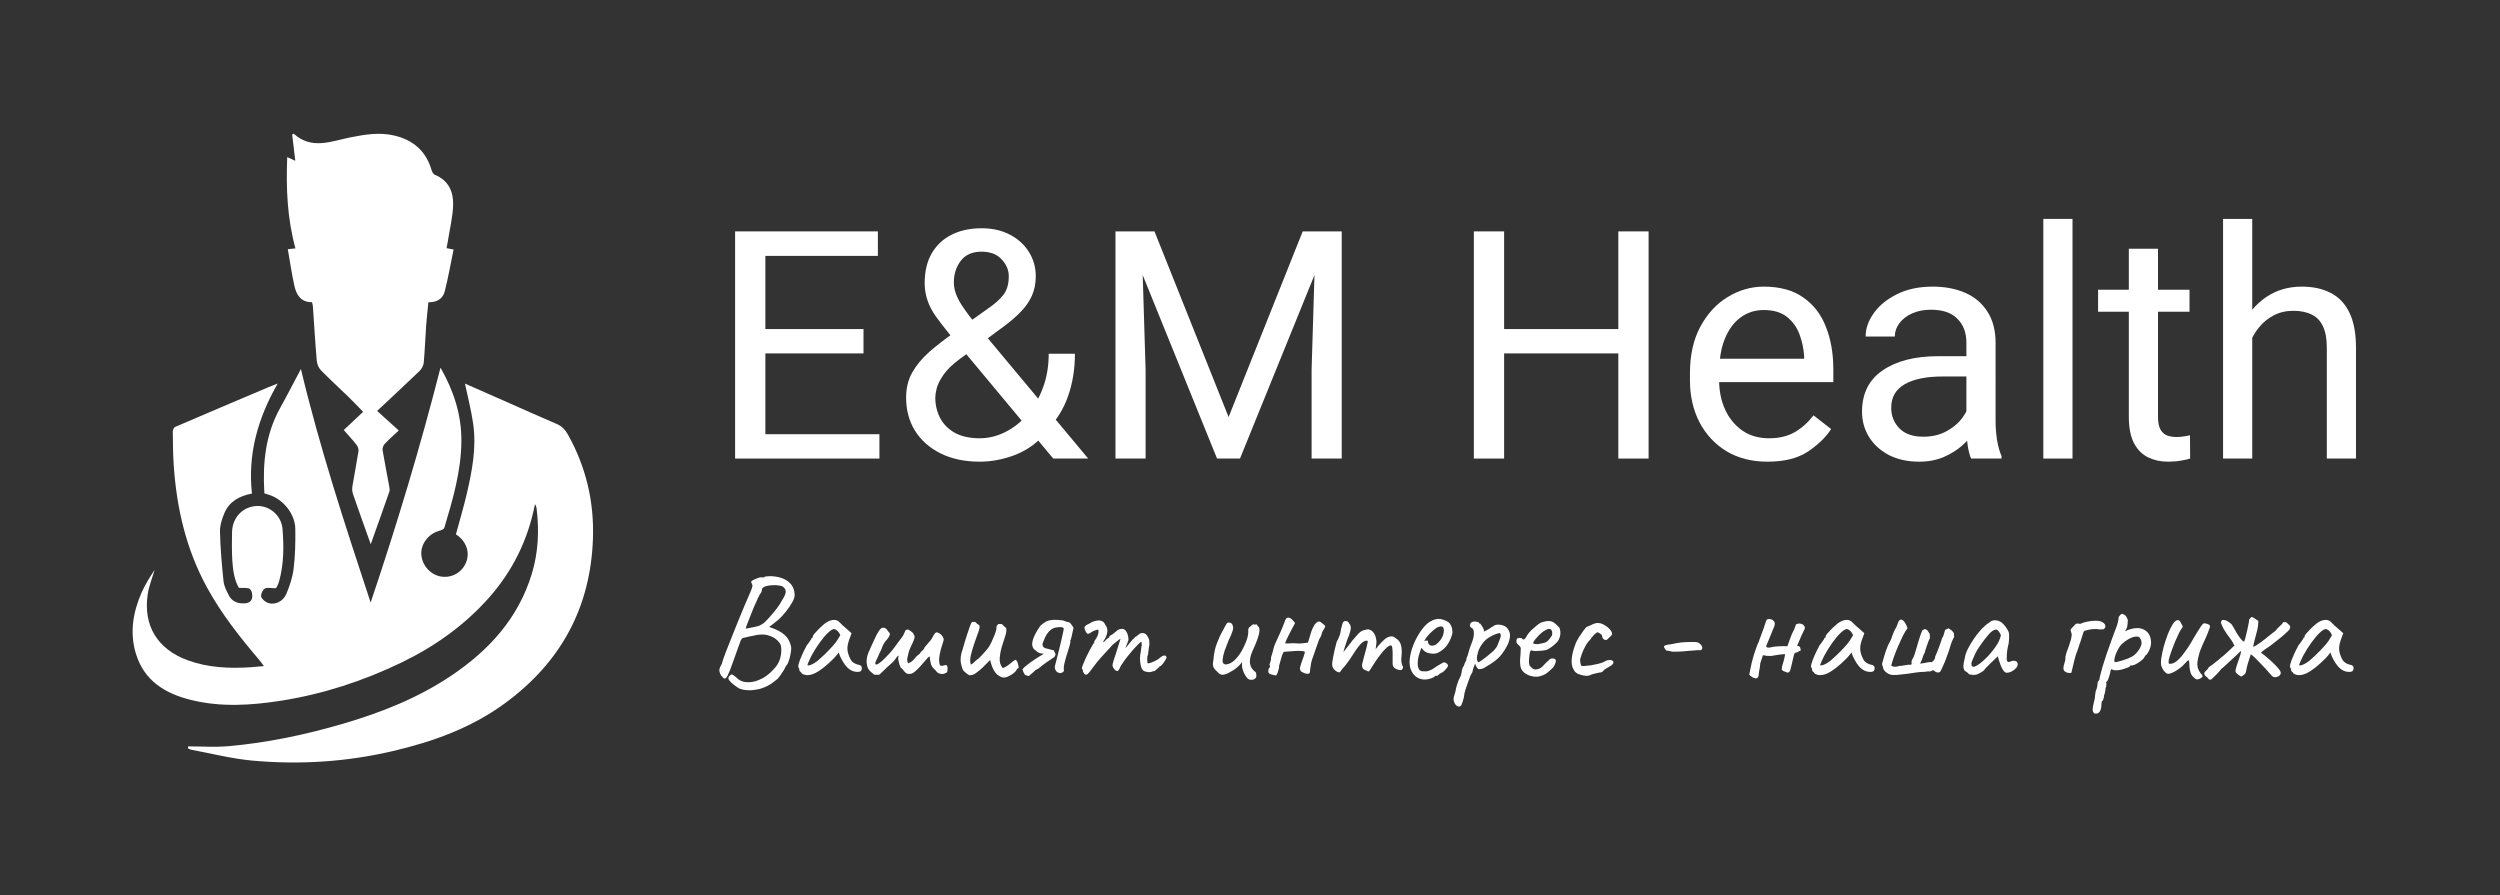 <?xml version="1.0" encoding="UTF-8" standalone="no"?>
<svg
   xmlns:dc="http://purl.org/dc/elements/1.1/"
   xmlns:cc="http://creativecommons.org/ns#"
   xmlns:rdf="http://www.w3.org/1999/02/22-rdf-syntax-ns#"
   xmlns:svg="http://www.w3.org/2000/svg"
   xmlns="http://www.w3.org/2000/svg"
   xmlns:sodipodi="http://sodipodi.sourceforge.net/DTD/sodipodi-0.dtd"
   xmlns:inkscape="http://www.inkscape.org/namespaces/inkscape"
   version="1.1"
   width="676"
   height="242"
   viewBox="181.96 150.47 676 242"
   xml:space="preserve"
   id="svg27"
   sodipodi:docname="built.svg"><rect x="181.96" y="150.47" width="676" height="242" fill="#333333" stroke="none"/><sodipodi:namedview
   pagecolor="#ffffff"
   bordercolor="#666666"
   borderopacity="1"
   objecttolerance="10"
   gridtolerance="10"
   guidetolerance="10"
   inkscape:pageopacity="0"
   inkscape:pageshadow="2"
   inkscape:window-width="640"
   inkscape:window-height="480"
   id="namedview29"
   fit-margin-top="36"
   fit-margin-left="36"
   fit-margin-right="36"
   fit-margin-bottom="36" />
<desc
   id="desc2">Created with Fabric.js 5.3.0</desc>
<defs
   id="defs4">
</defs>
<g
   transform="matrix(0.72,0,0,0.72,599.18,247.32)"
   id="base_text">
		<g
   aria-label="E&amp;M Health"
   id="text8"
   style="font-style:normal;font-weight:normal;font-size:120px;font-family:f16237;white-space:pre;opacity:1;fill:#FFF;fill-rule:nonzero;stroke:none;stroke-width:1;stroke-linecap:butt;stroke-linejoin:miter;stroke-miterlimit:4;stroke-dasharray:none;stroke-dashoffset:0"><path
     d="m -249.198,37.7 h -45.059 v -9.141 h 45.059 z m -42.832,0 h -11.367 v -85.312 h 11.367 z m 36.855,-39.492 h -39.082 v -9.141 h 39.082 z m 5.391,-36.621 h -44.473 v -9.199 h 44.473 z"
     id="path33" /><path
     d="m -208.3,-18.726 q 3.691,-2.52 5.684,-5.098 1.992,-2.578 1.992,-6.973 0,-3.457 -2.695,-6.328 -2.637,-2.871 -7.559,-2.871 -5.156,0 -7.793,3.457 -2.578,3.398 -2.578,8.086 0,3.926 2.812,8.32 2.812,4.395 7.266,9.434 l 40.371,48.398 h -13.125 l -33.047,-39.668 q -6.621,-7.676 -10.957,-13.594 -4.277,-5.977 -4.277,-12.539 0,-6.68 2.637,-11.25 2.695,-4.629 7.5,-7.031 4.805,-2.402 11.25,-2.402 6.27,0 10.84,2.52 4.57,2.461 7.031,6.562 2.461,4.043 2.461,8.906 0,4.102 -1.465,7.383 -1.465,3.223 -4.102,5.918 -2.578,2.695 -6.035,5.273 l -16.934,12.539 q -4.219,3.105 -6.152,5.977 -1.934,2.812 -2.52,5.039 -0.527,2.168 -0.527,3.457 0,4.16 1.816,7.676 1.816,3.457 5.508,5.566 3.75,2.051 9.375,2.051 4.863,0 9.492,-2.285 4.629,-2.285 8.32,-6.504 3.691,-4.219 5.859,-10.02 2.227,-5.859 2.227,-12.949 h 9.844 q 0,8.672 -2.578,15.938 -2.52,7.266 -7.91,12.656 -0.527,0.527 -0.82,1.23 -0.293,0.645 -0.82,1.172 -4.395,4.805 -10.84,7.207 -6.387,2.344 -12.773,2.344 -8.496,0 -14.707,-3.105 -6.211,-3.105 -9.609,-8.496 -3.34,-5.449 -3.34,-12.48 0,-5.391 2.344,-9.492 2.344,-4.102 6.387,-7.676 4.102,-3.574 9.375,-7.266 z"
     id="path35" /><path
     d="m -145.898,-47.612 27.832,69.727 27.832,-69.727 h 11.074 l -34.629,85.312 h -8.613 l -34.57,-85.312 z m -4.922,0 1.582,51.973 v 33.34 h -11.309 v -85.312 z m 75.234,0 v 85.312 H -86.894 V 4.36 l 1.582,-51.973 z"
     id="path37" /><path
     d="M 29.708,-1.792 H -16.347 V -10.933 H 29.708 Z M -14.589,37.7 h -11.367 v -85.312 h 11.367 z m 54.258,0 H 28.302 v -85.312 h 11.367 z"
     id="path39" /><path
     d="m 84.317,38.872 q -8.848,0 -15.41,-3.926 Q 62.403,30.962 58.77,24.048 55.196,17.134 55.196,8.227 V 5.708 q 0,-10.312 3.926,-17.578 3.984,-7.324 10.312,-11.133 6.387,-3.867 13.477,-3.867 9.141,0 14.883,4.102 5.801,4.043 8.496,11.074 2.754,6.973 2.754,15.82 V 8.989 H 61.7 V 0.2 h 36.387 v -0.82 q -0.234,-4.219 -1.699,-8.203 -1.465,-4.043 -4.688,-6.621 -3.223,-2.637 -8.789,-2.637 -4.922,0 -8.73,2.812 -3.75,2.754 -5.918,8.086 -2.109,5.273 -2.109,12.891 v 2.52 q 0,6.035 2.227,11.016 2.227,4.922 6.445,7.91 4.219,2.93 10.078,2.93 5.742,0 9.727,-2.344 3.984,-2.344 6.973,-6.27 l 6.621,5.156 q -3.047,4.688 -8.789,8.496 -5.684,3.75 -15.117,3.75 z"
     id="path41" /><path
     d="m 159.024,-5.777 q 0,-5.684 -3.398,-9.023 -3.34,-3.398 -9.902,-3.398 -4.043,0 -7.148,1.406 -3.047,1.406 -4.746,3.691 -1.699,2.285 -1.699,4.98 h -10.957 q 0,-4.57 3.105,-8.848 3.105,-4.336 8.73,-7.09 5.684,-2.812 13.359,-2.812 6.914,0 12.246,2.344 5.332,2.344 8.32,7.09 3.047,4.688 3.047,11.777 V 23.872 q 0,3.164 0.527,6.738 0.586,3.574 1.699,6.152 v 0.938 h -11.426 q -0.82,-1.875 -1.289,-4.98 -0.469,-3.164 -0.469,-5.859 z m 1.992,12.656 h -10.898 q -9.258,0 -14.297,2.93 -5.039,2.93 -5.039,8.789 0,4.57 3.047,7.734 3.105,3.164 9.023,3.164 4.98,0 8.789,-2.109 3.809,-2.109 6.035,-5.215 2.227,-3.105 2.402,-5.977 l 4.688,5.215 q -0.41,2.461 -2.227,5.449 -1.816,2.988 -4.863,5.742 -2.988,2.695 -7.148,4.512 -4.102,1.758 -9.258,1.758 -6.445,0 -11.309,-2.461 -4.805,-2.52 -7.5,-6.797 -2.637,-4.277 -2.637,-9.492 0,-10.254 7.734,-15.527 7.734,-5.332 20.801,-5.332 h 12.539 z"
     id="path43" /><path
     d="m 198.868,37.7 h -10.957 v -90 h 10.957 z"
     id="path45" /><path
     d="m 242.813,-17.437 h -34.336 v -8.262 h 34.336 z m -11.836,-23.672 v 63.105 q 0,3.281 0.996,4.922 0.996,1.641 2.578,2.168 1.582,0.527 3.398,0.527 1.348,0 2.812,-0.234 1.523,-0.234 2.227,-0.41 l 0.059,8.73 q -1.289,0.41 -3.398,0.762 -2.051,0.41 -4.98,0.41 -3.984,0 -7.324,-1.582 -3.34,-1.582 -5.332,-5.273 -1.992,-3.75 -1.992,-10.078 v -63.047 z"
     id="path47" /><path
     d="m 266.368,37.7 h -10.957 v -90 h 10.957 z M 259.22,3.364 q 0.117,-8.672 3.34,-15.469 3.223,-6.855 8.965,-10.781 5.801,-3.984 13.477,-3.984 6.27,0 10.781,2.344 4.57,2.285 7.031,7.324 2.52,5.039 2.52,13.359 V 37.7 H 294.376 V -3.96 q 0,-4.98 -1.465,-8.027 -1.406,-3.047 -4.219,-4.395 -2.812,-1.406 -6.914,-1.406 -4.043,0 -7.324,1.699 -3.281,1.699 -5.684,4.688 -2.402,2.988 -3.691,6.855 -1.289,3.809 -1.289,8.086 z"
     id="path49" /></g>
</g><g
   transform="matrix(0.52,0,0,0.52,594.24,321.02)"
   id="sub_text">
		<g
   aria-label="Вашият интерес - наша грижа"
   id="text13"
   style="font-style:normal;font-weight:normal;font-size:80px;font-family:f4;white-space:pre;opacity:1;fill:#FFF;fill-rule:nonzero;stroke:none;stroke-width:1;stroke-linecap:butt;stroke-linejoin:miter;stroke-miterlimit:4;stroke-dasharray:none;stroke-dashoffset:0"><path
     d="m -409,29.69 q -3.44,-2.24 -4.64,-3.92 -1.2,-1.6 0.96,-2.96 0.48,-0.32 1.52,0.56 1.12,0.8 1.84,1.52 1.6,1.44 3.92,1.76 2.4,0.4 5.36,-0.4 3.36,-1.04 5.84,-2.88 2.56,-1.92 4.8,-4.64 1.68,-2.16 2.32,-4.64 0.64,-2.56 0.48,-4.72 -0.08,-2.16 -0.88,-3.04 -2,-2.8 -5.6,-3.84 -3.52,-1.12 -8.32,0.16 -0.56,0.08 -1.68,0.32 -1.12,0.24 -2,0.48 -0.88,0.16 -0.96,0.16 -0.56,0.16 -0.88,0.4 -0.32,0.16 -0.8,1.2 -0.4,0.96 -1.28,3.52 -0.88,2.48 -2.64,7.36 -1.68,4.88 -2.72,6.96 -0.96,2 -1.76,1.84 -0.72,-0.24 -1.84,-1.76 -0.64,-1.12 -0.8,-2.16 -0.16,-1.12 0.64,-2.56 0.4,-0.72 0.64,-1.28 0.24,-0.64 0.64,-2.16 0.4,-1.2 1.52,-4.16 1.2,-3.04 2.8,-7.04 1.6,-4.08 3.36,-8.4 1.76,-4.32 3.36,-8.16 1.68,-3.84 2.8,-6.48 1.12,-2.48 1.36,-3.6 0.24,-1.12 -0.16,-1.2 0,-0.4 -0.24,-0.72 -0.24,-0.4 -0.16,-0.72 0,-0.32 1.04,-0.88 1.12,-0.56 2.4,-1.04 1.36,-0.48 2.08,-0.32 0.4,0 0.96,0 0.56,-0.08 0.56,-0.4 0.24,0 1.52,-0.16 1.28,-0.16 2.8,0 5.36,0.48 8.32,3.12 2.96,2.56 2.88,7.04 -0.08,1.36 -1.44,3.68 -1.28,2.32 -3.2,4.64 -1.84,2.32 -3.6,3.92 -1.04,0.88 -2.24,1.84 -1.12,0.88 -2,1.52 -0.8,0.56 -0.8,0.56 0,0 0.64,0.24 0.64,0.24 1.36,0.48 3.68,1.36 6.08,3.44 2.4,2.08 3.28,5.76 0.32,1.2 0,2.96 -0.24,1.76 -0.72,3.52 -0.48,1.68 -1.04,2.88 -0.56,0.56 -0.88,1.2 -0.32,0.56 -0.32,0.56 0,0.16 -0.64,1.28 -0.64,1.04 -1.52,2.32 -0.88,1.28 -1.68,2.24 -0.8,0.64 -1.92,1.52 -1.04,0.88 -2.4,1.68 -1.28,0.8 -2.8,1.36 -2.24,0.96 -4.88,1.28 -2.56,0.4 -4.88,0.08 -2.32,-0.24 -3.76,-1.12 z m 3.92,-30.8 q 0,0 1.44,-0.24 1.52,-0.32 3.28,-0.64 1.76,-0.4 2.56,-0.72 0.4,-0.24 1.12,-0.64 0.8,-0.4 1.6,-1.2 1.12,-1.04 2.8,-2.96 1.76,-2 3.44,-4.16 1.68,-2.24 2.56,-4 1.84,-2.88 2,-4.24 0.16,-1.44 -0.88,-2.48 -0.72,-0.88 -2.48,-1.12 -1.68,-0.32 -3.6,-0.16 -1.92,0.08 -3.28,0.48 -1.04,0.32 -1.6,0.8 -0.56,0.4 -0.56,1.28 0,0.72 -0.48,1.44 -0.4,0.64 -0.8,1.04 -0.08,0.56 -0.4,1.04 -0.32,0.4 -0.32,0.4 0,0.32 -1.12,2.64 -1.12,2.32 -2.24,5.36 -1.44,3.44 -2.24,5.6 -0.8,2.08 -0.8,2.48 z"
     id="path52" /><path
     d="m -375.88,22.25 q -0.32,-0.64 -0.8,-0.96 -0.48,-0.4 -0.48,-0.72 0,-0.32 -0.08,-0.64 0,-0.4 -0.32,-0.72 -0.4,-0.48 0.08,-2.16 0.48,-1.76 1.6,-4.24 1.12,-2.56 2.64,-5.36 0.64,-0.64 1.28,-1.68 0.64,-1.04 0.96,-1.36 0,-0.32 0.24,-0.56 0.24,-0.32 0.56,-0.32 v -0.48 q 0,-0.4 0.72,-1.36 0.8,-0.96 1.92,-2.08 1.12,-1.2 2.32,-2.24 1.2,-1.12 2,-1.6 1.68,-1.12 3.44,-1.36 1.84,-0.24 3.12,0.8 0.24,0.24 0.8,0.8 0.56,0.56 1.28,1.28 0.8,0.64 1.6,1.36 l 2.96,2.64 -1.44,4 q -1.04,3.2 -0.56,5.6 0.56,2.4 1.6,4.16 0.4,0.88 1.6,1.68 1.28,0.8 2.4,0.96 0.64,0.08 1.2,0.48 0.56,0.4 0.56,1.28 0,0.8 -0.32,1.28 -0.32,0.48 -1.12,0.64 -2.64,0.32 -4.96,-1.28 -2.24,-1.6 -4.16,-5.28 -0.32,-0.48 -0.88,-1.76 -0.48,-1.36 -0.56,-1.76 -0.32,0.4 -1.2,1.52 -0.88,1.04 -1.36,1.52 -5.68,5.76 -9.84,7.76 -4.08,1.92 -6.8,0.16 z m 2.88,-4.48 q 0,0.56 1.68,0 1.76,-0.64 3.76,-2.24 2.72,-2.32 5.44,-5.12 2.8,-2.8 4.48,-5.2 l 1.76,-2.88 q -0.8,-1.84 -1.76,-2.48 -0.88,-0.72 -1.52,-0.72 -1.04,0 -3.12,1.92 -2,1.92 -4.32,5.12 -2.32,3.2 -4.4,7.04 -0.8,1.6 -1.44,3.12 -0.56,1.44 -0.56,1.44 z"
     id="path54" /><path
     d="m -338.2,22.89 q -1.04,-0.96 -1.92,-1.6 -0.8,-0.72 -1.36,-1.68 -0.48,-1.04 -0.72,-2.88 -0.08,-1.44 0.16,-2.72 0.24,-1.28 0.72,-2.48 0.72,-1.76 1.52,-3.44 0.8,-1.68 1.6,-3.44 1.04,-2.48 2.24,-4.32 1.2,-1.92 2.32,-1.92 1.36,0.08 1.92,0.96 0.64,0.8 1.68,2.16 -0.16,0.8 -0.56,1.6 -0.4,0.72 -0.96,1.36 -1.04,1.04 -1.76,2.32 -0.72,1.28 -1.12,2.64 -0.56,1.2 -1.12,2.4 -0.56,1.12 -1.04,2.32 -1.44,2.64 -1.04,3.2 0.4,0.56 1.84,-0.4 1.52,-0.96 3.2,-2.8 1.44,-1.52 2.24,-2.32 0.8,-0.8 1.52,-1.76 0.24,-0.24 1.12,-1.44 0.96,-1.28 1.92,-2.64 1.04,-1.44 1.52,-2 0.64,-0.8 1.12,-1.6 0.48,-0.88 0.8,-1.76 0.16,-0.8 0.64,-1.04 0.56,-0.32 1.36,-0.16 0.8,0.48 1.6,1.12 0.8,0.56 1.36,1.92 0.4,0.8 -0.32,2.48 -0.64,1.68 -1.52,3.36 -0.72,1.44 -1.12,2.96 -0.32,1.52 -0.72,3.12 -0.24,1.12 0.48,2.56 1.6,-0.64 2.4,-1.44 0.88,-0.88 1.6,-1.84 0.8,-0.96 2.08,-1.76 0.4,-0.96 1.2,-1.52 0.88,-0.64 1.2,-1.68 l 3.12,-3.68 q 0.64,-0.72 1.12,-1.76 0.56,-1.12 1.12,-1.84 0.64,-0.8 1.36,-0.56 2.48,0.88 3.28,3.36 0,1.04 -0.88,3.44 -0.8,2.32 -1.2,4.64 -0.24,1.36 -0.32,2.8 0,1.36 0.4,2.8 0.64,0.48 1.6,0.24 1.04,-0.32 1.84,-0.32 0.64,0.8 0.56,2 -0.08,1.2 -0.24,1.76 -0.72,0.4 -1.44,0.72 -0.72,0.24 -1.6,0.16 -1.2,-0.24 -1.68,-0.56 -0.48,-0.32 -0.88,-0.8 -0.32,-0.56 -1.12,-1.2 -1.28,-1.12 -1.76,-2.88 -0.4,-1.76 -0.56,-3.6 -0.32,-0.08 -1.04,0.64 -0.72,0.72 -1.68,1.92 -0.96,1.12 -2.16,2.48 -1.12,1.28 -2.48,2.48 -0.88,0.8 -1.92,1.28 -1.04,0.4 -2.56,0.08 -0.96,-0.56 -1.68,-1.52 -0.64,-1.04 -1.6,-1.68 -0.32,-0.88 -0.64,-1.6 -0.24,-0.8 -0.4,-1.6 -0.16,-0.72 -0.24,-1.44 -0.08,-0.8 0.32,-1.44 -0.48,-0.16 -1.04,0.64 -0.56,0.72 -1.28,1.76 -0.72,0.96 -1.76,1.76 -1.28,1.04 -2.16,1.92 -0.88,0.88 -1.76,1.76 -0.88,0.88 -2.16,2 z"
     id="path56" /><path
     d="m -271.96,24.17 q -2.64,-0.96 -4.08,-3.6 -1.44,-2.72 -1.84,-5.28 -0.08,0 -0.48,0.32 -0.32,0.24 -0.8,0.8 -1.12,1.12 -2.8,2.8 -1.68,1.6 -3.52,2.88 -1.76,1.2 -3.36,1.04 -0.64,-0.4 -1.36,-0.88 -0.64,-0.56 -1.28,-1.12 -0.32,-0.32 -0.56,-0.64 -0.16,-0.32 -0.32,-0.72 -0.88,-2.4 -0.96,-4.24 -0.08,-1.92 0.4,-3.76 0.56,-1.92 1.28,-4.24 0.08,-0.24 0.56,-2 0.56,-1.76 1.28,-4 0.72,-2.24 1.36,-4 0.72,-1.76 1.04,-2.08 0.24,0 0.48,0 0.32,-0.08 0.56,-0.08 0.8,0 1.2,0.56 0.32,0.48 0.8,0.72 0.56,0.24 0.8,0.64 0.4,0.8 -0.56,3.44 -0.96,2.56 -2.08,5.84 -1.04,2.96 -1.76,6 -0.72,2.96 -0.08,4.96 0.56,0 1.52,-0.96 1.04,-1.04 1.6,-1.44 0.8,-0.48 2.08,-1.84 1.36,-1.44 2.64,-2.88 1.28,-1.52 1.76,-2.32 0.32,-0.48 0.96,-1.76 0.64,-1.36 1.28,-2.88 0.72,-1.6 1.12,-2.96 0.48,-1.36 0.4,-1.92 -0.08,-0.8 0.16,-1.2 0.32,-0.48 0.96,-0.88 0.4,0 0.88,0 0.48,0 0.88,0.08 0.48,0.56 1.04,1.04 0.56,0.48 1.12,1.04 0.4,1.52 -0.48,4.08 -0.88,2.56 -1.76,5.52 -0.88,2.96 -1.12,6 -0.24,2.96 1.6,5.2 1.68,-0.72 2.56,-1.36 0.96,-0.72 1.84,-1.44 0.88,-0.8 2.24,-1.6 0.8,0.48 1.2,1.92 0.4,1.44 0.4,2.32 -0.32,0.24 -0.64,0.48 -0.24,0.16 -0.4,0.48 -0.48,1.04 -1.92,2.08 -1.44,1.04 -3.04,1.68 -1.6,0.56 -2.8,0.16 z"
     id="path58" /><path
     d="m -237.24,-4.55 q 1.04,0.56 1.36,1.12 0.32,0.48 1.28,1.84 -0.16,0.72 -0.48,2.16 -0.24,1.36 -0.56,2.64 -0.32,1.28 -0.64,1.92 0.16,1.12 -0.56,3.28 -0.64,2.08 -1.36,4.4 -0.72,2.24 -1.2,4.4 -0.48,2.16 -0.16,3.76 -0.24,0.16 -0.48,0.4 -0.16,0.24 -0.48,0.4 -0.96,0.48 -1.92,0.08 -0.96,-0.4 -1.52,-1.36 -0.56,-1.04 -0.32,-2.16 0.24,-1.04 0.8,-3.12 0.56,-2.16 1.2,-4.72 0.64,-2.56 1.2,-4.96 0.56,-2.48 0.96,-4.24 0.4,-1.76 0.4,-2.32 0,-0.72 -1.12,-0.8 -1.04,-0.16 -2.32,0.08 -1.2,0.16 -1.6,0.32 -1.68,0.72 -2.8,2 -1.12,1.28 -1.84,2.88 -0.72,1.6 -1.36,3.28 0.08,0.48 0.08,0.88 0,0.32 0.32,0.72 0.4,0.56 1.2,0.8 0.8,0.24 1.68,0.4 0.88,0.16 1.52,0.48 0.24,0.08 0.4,0.08 0.16,-0.08 0.32,-0.08 0.24,0 0.4,0.32 0.56,0.96 0.8,1.6 0.24,0.64 -0.56,1.76 -2,1.36 -3.92,2.64 -1.92,1.28 -3.76,2.88 -0.56,0.56 -1.36,0.88 -0.72,0.24 -1.28,0.88 -0.48,0.56 -1.12,1.04 -0.56,0.4 -1.12,0.96 -0.32,0.32 -0.64,0.56 -0.32,0.16 -0.72,-0.16 -1.2,-0.08 -1.76,-1.04 -0.56,-0.96 -0.88,-2.32 0.88,-1.12 2.72,-2.48 1.84,-1.44 4.08,-2.88 2.32,-1.52 4.32,-2.64 -2.08,-0.16 -3.2,-0.88 -1.12,-0.8 -2,-1.6 -0.96,-1.28 -0.88,-2.96 0.16,-1.68 0.88,-3.28 0.72,-1.68 1.44,-2.8 0.16,-0.16 0.16,-0.32 0.08,-0.16 0.16,-0.24 1.04,-1.84 1.76,-2.64 0.8,-0.8 2.56,-1.92 0.64,-0.4 1.36,-0.56 0.72,-0.24 1.44,-0.32 0.8,-0.16 2.16,-0.16 1.36,0 2.72,0.16 1.36,0.08 2.08,0.4 0.56,0.16 1.04,0.4 0.56,0.24 1.12,0.16 z"
     id="path60" /><path
     d="m -229.161,22.17 q -0.24,-0.32 -0.48,-0.8 -0.16,-0.48 -0.16,-0.8 0,-0.16 -0.08,-0.4 0,-0.24 -0.32,-0.24 -0.24,-0.24 0.32,-1.84 0.64,-1.68 1.6,-3.84 1.04,-2.16 2.08,-4.16 1.12,-2.08 1.84,-3.28 0.4,-0.24 0.48,-0.64 0.16,-0.48 0,-0.48 0,0 0.4,-0.72 0.48,-0.8 0.72,-1.04 0.64,-1.12 0.96,-2.24 0.32,-1.2 0.16,-2 -0.32,-0.4 -0.72,-0.24 -0.4,0.16 -0.4,0.16 -0.32,0.08 -0.96,0.32 -0.56,0.16 -1.04,0.48 -1.84,1.28 -2.48,1.2 -0.64,-0.16 -1.44,-2.08 -0.32,-0.88 -0.24,-1.28 0.08,-0.4 0.64,-0.88 0.64,-0.56 1.2,-0.72 0.56,-0.24 0.88,-0.48 0.88,-0.56 1.44,-0.8 0.64,-0.24 0.96,-0.32 2.08,-0.64 3.52,-0.24 1.44,0.4 2.16,2.08 1.12,1.36 1.12,3.12 0,1.68 -1.12,3.92 l -0.8,1.2 q -0.4,0.8 -0.16,0.8 0.32,0 0.72,-0.56 0.24,-0.32 0.96,-0.96 0.72,-0.64 0.96,-0.64 0,0 0.16,-0.08 0.24,-0.08 0.24,-0.64 0.24,-0.24 0.48,-0.48 0.32,-0.24 0.32,-0.24 0.32,0 1.2,-0.72 0.96,-0.8 2.24,-1.84 0.88,-0.64 1.6,-0.64 1.84,-0.56 2.96,1.2 1.2,1.76 1.2,4.56 l -1.68,4.32 2.88,-3.52 q 0.48,-0.64 0.96,-1.12 0.56,-0.48 0.96,-0.8 0.16,-0.56 0.48,-0.64 0.32,-0.08 0.32,-0.08 0,0 0.16,0 0.16,-0.08 0.16,-0.32 0.4,-0.32 0.88,-0.56 0.48,-0.32 0.64,-0.64 1.36,-0.56 2.48,-0.16 1.12,0.32 1.92,2 0.56,0.96 0.64,1.68 0.08,0.72 0.08,2.16 -0.16,1.2 -0.32,1.92 -0.08,0.64 -0.16,1.36 -0.08,0.72 -0.24,2 -0.32,0.64 -0.4,1.36 0,0.72 0,1.36 0,1.04 0.08,1.44 0.08,0.32 0.64,0.32 1.12,-0.24 3.04,-1.12 2,-0.96 2.96,-1.84 1.2,-1.12 2.08,-1.12 0.96,-0.08 1.2,0.88 0.16,0.32 -0.56,1.44 -0.64,1.12 -1.52,2.16 -0.8,1.04 -1.2,1.04 -0.24,0 -0.56,0.48 -0.32,0.4 -0.72,0.64 -0.56,0.56 -1.12,1.04 -0.48,0.48 -1.12,0.48 -0.32,0 -0.8,0.24 -0.4,0.16 -0.96,0.16 -0.8,0.24 -2.48,-0.24 -1.6,-0.48 -2.08,-2.24 -0.32,-0.88 -0.56,-2.8 -0.24,-2 0.08,-4 0.32,-1.44 0.4,-2.64 0.08,-1.2 0.32,-1.68 0,-0.24 0,-1.12 0,-0.96 -0.24,-0.96 -0.32,0 -1.52,1.2 -1.12,1.12 -2.72,2.88 -1.52,1.76 -3.04,3.68 -1.52,1.92 -2.48,3.44 -0.72,0.88 -1.28,2.16 -0.56,1.28 -0.8,1.44 -0.56,0.64 -1.36,0.16 -0.72,-0.48 -1.36,-1.52 -0.24,-0.48 -0.32,-0.8 -0.08,-0.4 0,-1.04 0.16,-0.72 0.56,-2.08 0.48,-1.36 1.28,-3.84 0.88,-2.72 1.52,-4.88 0.72,-2.24 0.72,-2.24 0,-0.32 -1.2,0.64 -1.2,0.88 -2.8,2.24 -0.72,0.88 -2.4,2.64 -1.68,1.76 -3.68,4 -2,2.24 -3.84,4.72 -2.32,3.28 -3.28,4 -0.88,0.72 -1.76,-0.4 z"
     id="path62" /><path
     d="m -143.961,24.97 q -0.8,-0.8 -1.6,-2.16 -0.8,-1.44 -1.28,-3.28 -0.16,-0.64 -0.16,-1.76 0.08,-1.12 0,-1.6 -0.24,0.56 -0.8,1.2 -0.48,0.56 -0.96,0.96 -0.32,0.32 -1.44,1.28 -1.12,0.88 -2.24,1.44 -2.64,1.68 -4.4,1.84 -1.68,0.16 -3.2,-1.76 -1.28,-1.04 -1.84,-2.32 -0.48,-1.28 0,-3.52 0.16,-2.8 0.8,-5.44 0.64,-2.72 2.64,-7.2 1.68,-3.28 2.56,-4.8 0.88,-1.6 1.12,-1.92 1.2,-0.4 2,0.08 0.8,0.4 0.96,1.52 0.48,0.8 -0.16,2.72 -0.56,1.92 -2,4.72 -1.12,2.72 -2.08,5.44 -0.88,2.72 -1.04,4.64 -0.16,1.92 0.96,2.32 0.72,0.4 2.48,-0.24 1.84,-0.64 4.08,-3.2 2.32,-2.56 4.48,-7.76 0.64,-1.6 0.96,-2.8 0.32,-1.28 0.4,-2.8 -0.16,-0.96 0.08,-1.68 0.32,-0.8 1.28,-1.36 0.32,-0.4 0.88,-0.72 0.56,-0.4 0.72,0 l 1.28,-0.08 q 0.32,-0.08 0.4,0.4 0.16,0.4 0.56,0.72 0.88,0.72 0.48,3.12 -0.4,2.4 -2.24,6.72 -1.52,3.28 -2.08,4.96 -0.48,1.68 -0.56,3.28 0,1.44 0.56,2.72 0.56,1.28 1.76,2.32 0.88,0.56 0.96,1.28 0.16,0.72 0.08,1.68 -0.16,0.72 -0.96,1.2 -0.72,0.4 -1.68,0.4 -0.96,0 -1.76,-0.56 z"
     id="path64" /><path
     d="m -129.321,23.29 q -0.56,-0.16 -1.52,-0.32 -0.96,-0.16 -1.76,-0.56 -0.72,-0.48 -0.72,-1.2 0,-0.64 0.08,-1.12 0.16,-0.56 0.64,-0.96 0.08,-0.16 0.08,-0.24 0,-0.08 0.08,-0.16 0,-0.4 -0.16,-0.72 -0.16,-0.32 0,-0.8 0.32,-0.88 0.48,-1.44 0.24,-0.64 0.24,-1.6 0,-0.16 0,-0.32 0,-0.24 0.08,-0.4 0.64,-1.76 1.04,-3.6 0.4,-1.84 1.2,-3.52 0.96,-2.08 2.48,-5.44 1.52,-3.44 2.56,-6.32 0.32,-0.88 0.72,-1.12 0.48,-0.32 1.04,-0.24 0.96,0.08 1.92,1.12 0.96,0.96 1.44,1.68 -0.8,1.52 -1.92,3.6 -1.04,2 -2,3.92 -0.88,1.84 -1.28,3.04 1.12,0.08 2.64,0 1.6,-0.16 3.12,0 1.76,0.16 3.12,0 1.36,-0.16 3.04,-0.4 0.4,-1.2 0.8,-2.72 0.48,-1.52 0.96,-3.12 0.56,-1.6 1.36,-2.96 0.8,-1.36 2,-2.08 0.64,-0.16 0.96,0 0.32,0.08 0.88,0.48 1.04,0.8 1.52,1.28 0.56,0.4 0.4,0.96 -0.16,0.56 -1.04,1.84 -0.56,0.88 -0.8,2.08 -0.24,1.12 -0.88,1.92 -0.16,0.16 -0.64,1.44 -0.48,1.28 -1.12,3.12 -0.64,1.84 -1.28,3.68 -0.64,1.84 -1.12,3.2 -0.4,1.36 -0.4,1.6 -0.08,1.04 -0.32,2.16 -0.24,1.04 -0.24,2.16 0,0.64 -0.4,0.96 -0.32,0.24 -0.88,0.24 -0.8,0 -1.76,-0.4 -0.96,-0.4 -1.44,-0.72 -0.32,-0.24 -0.56,-0.8 -0.16,-0.56 -0.24,-0.96 0.48,-2 1.12,-3.76 0.72,-1.84 1.28,-3.76 0.16,-0.32 0.16,-0.64 0,-0.32 -0.16,-0.64 -2.64,-0.4 -5.36,-0.16 -2.72,0.24 -5.36,0.4 -0.4,0.4 -0.96,1.92 -0.48,1.44 -0.88,3.04 -0.4,1.52 -0.64,2.32 0.08,0.56 -0.16,1.6 -0.24,1.04 -0.64,2.08 -0.4,0.96 -0.8,1.36 z"
     id="path66" /><path
     d="m -97.801,21.21 q -0.88,-0.56 -1.6,-1.44 -0.72,-0.96 -0.72,-2.4 0,-0.8 0.32,-2.72 0.32,-1.92 0.88,-4.32 0.56,-2.4 1.12,-4.48 0.8,-1.44 1.36,-2.88 0.56,-1.44 0.56,-1.76 0.16,-0.96 0.4,-2.24 0.32,-1.28 0.64,-2.32 0.32,-1.04 0.48,-1.2 0.4,-0.4 0.96,-0.48 0.56,-0.16 1.12,0.16 0.64,0.24 0.96,1.04 0.88,0.96 0.88,2.32 0,1.28 -0.88,3.84 -0.72,1.6 -1.44,3.76 -0.72,2.16 -1.28,4 -0.48,1.76 -0.56,2.4 l -1.6,0.48 q 1.36,-1.28 2.56,-2.64 1.2,-1.44 1.76,-2.24 1.36,-1.84 2.32,-3.04 1.04,-1.28 2.64,-3.04 1.6,-1.84 3.12,-2.24 1.6,-0.48 2.48,-0.48 1.76,0.32 2.8,1.84 1.12,1.44 1.44,4.32 0,1.12 -0.24,2.64 -0.16,1.52 -0.16,1.52 0,0 1.28,-1.68 1.36,-1.68 3.6,-3.68 1.52,-1.12 2.96,-1.28 1.44,-0.24 2.56,0.96 2.08,1.12 2.72,3.44 0.64,2.24 0.32,5.76 -0.24,2.08 -0.08,3.12 0.16,0.96 0.48,1.92 0.64,0.32 0.24,1.36 -0.4,0.96 -0.96,0.96 -0.8,0 -1.84,-0.32 -0.96,-0.32 -1.76,-1.04 -0.72,-0.8 -0.72,-2.16 v -4.96 q 0,-1.76 -0.16,-2.88 -0.08,-1.12 -0.4,-1.36 -0.88,-0.48 -2.56,1.04 -1.68,1.52 -3.6,4.08 -1.92,2.56 -3.6,5.28 -1.52,2.48 -1.92,2.88 -0.32,0.32 -1.2,-0.24 -1.76,-0.56 -2.24,-1.52 -0.4,-1.04 -0.08,-2.32 0.4,-1.36 0.96,-3.68 0.64,-2.32 1.2,-4.48 0.56,-2.24 0.72,-3.2 -0.32,-0.64 -1.12,-0.4 -0.72,0.16 -1.52,0.72 -0.96,0.64 -2.32,2.4 -1.36,1.76 -2.8,4.08 -0.96,1.52 -2,3.04 -1.04,1.44 -1.92,2.56 -0.88,1.12 -1.52,1.68 -1.12,1.76 -1.52,1.92 -0.4,0.16 -1.52,-0.4 z"
     id="path68" /><path
     d="m -51.961,25.37 q -3.52,0 -5.76,-2.64 -2.24,-2.72 -2.16,-6.72 0.16,-2.88 1.12,-6.16 1.04,-3.36 2.72,-6.4 1.68,-3.12 3.68,-5.44 2,-2.32 4.16,-3.28 0.8,-0.4 1.68,-0.64 0.96,-0.24 1.92,-0.24 0.88,0 1.84,0.32 0.96,0.24 1.6,0.56 1.36,0.56 2.08,1.36 0.72,0.8 1.28,2.48 0.24,1.52 0.24,2.16 0,0.64 -0.4,1.92 -0.96,2.88 -2.48,4.96 -1.52,2.08 -4.08,3.52 -0.64,0.4 -1.52,0.64 -0.8,0.16 -1.68,0.16 -1.6,0 -3.12,-0.56 -1.44,-0.64 -2.32,-1.84 l -0.56,-0.64 -0.24,0.64 q -0.8,2.16 -1.28,4 -0.4,1.84 -0.4,3.36 0,0.96 0.16,1.84 0.24,0.88 0.64,1.52 0.32,0.48 1.04,0.72 0.8,0.16 1.68,0.16 0.56,0 1.12,0 0.64,-0.08 1.2,-0.32 1.36,-0.48 2.16,-1.04 0.88,-0.56 1.76,-1.2 l 0.32,-0.16 h -0.08 q 0.96,-0.48 1.68,-0.96 0.8,-0.48 0.8,-0.48 0.32,0 0.64,-0.4 0.64,-0.32 1.6,0.24 1.04,0.56 1.04,1.44 -0.08,0.4 -0.72,1.28 -0.64,0.8 -1.44,1.52 -0.72,0.72 -1.2,0.8 -0.08,0.08 -0.56,0.32 -0.48,0.16 -0.64,0.32 h 0.08 q -0.72,0.96 -1.44,0.96 h -0.64 q -0.32,0.56 -2.08,1.28 -1.76,0.64 -3.44,0.64 z m 3.6,-17.6 q 1.44,0 2.48,-0.8 1.12,-0.88 1.92,-1.92 1.6,-2.16 1.84,-4.16 0.32,-2.08 -0.48,-2.88 -0.48,-0.24 -0.88,-0.24 -0.32,-0.08 -1.36,0.24 -0.72,0.16 -2,1.2 -1.28,1.04 -2.56,2.32 -1.2,1.28 -1.84,2.16 l -1.04,1.68 q 0.64,-0.24 1.2,-0.24 0.64,-0.08 0.72,0.08 0,0.72 0.24,1.36 0.32,0.56 0.72,0.88 0.48,0.32 1.04,0.32 z"
     id="path70" /><path
     d="m -33.321,39.13 q -0.96,0.64 -2,-0.08 -0.96,-0.72 -1.44,-2.16 -0.48,-1.44 0.08,-3.04 0.16,-0.48 0.48,-1.6 0.32,-1.04 0.4,-1.84 0.08,-0.56 0.48,-1.92 0.4,-1.28 0.88,-2.56 0.56,-1.28 0.88,-1.84 0.48,-0.8 0.64,-1.84 0.24,-1.04 0.24,-1.6 0.16,-0.56 0.4,-1.28 0.32,-0.72 0.64,-1.12 0.16,-0.64 0.48,-1.36 0.32,-0.8 0.72,-1.36 0.16,-0.56 0.24,-1.36 0.16,-0.8 0.48,-0.88 0.08,-0.32 0.08,-0.64 0.08,-0.32 0.32,-0.88 0.16,-0.88 0.72,-2.56 0.56,-1.68 1.36,-3.68 0.88,-2.32 0.8,-4.4 0,-2.16 -1.2,-2.64 -0.64,-0.32 -0.8,-0.88 -0.16,-0.64 0.16,-1.28 0.32,-0.64 0.96,-0.88 0.72,-0.32 1.52,-0.24 0.88,0.08 1.52,0.32 0.64,0.16 0.56,0.32 0,0.4 0.4,0.48 0.16,-0.24 0.64,0.56 0.56,0.72 1.04,1.68 0.48,0.96 0.48,1.36 -0.16,0.32 -0.16,0.4 0,0 0.32,0 0,0 0.88,-0.4 0.88,-0.48 1.84,-1.04 1.04,-0.64 1.36,-0.96 0,0 0.4,-0.16 0.48,-0.24 0.8,-0.56 1.6,-0.64 3.44,-0.24 1.92,0.4 3.04,1.44 1.6,2 1.6,3.84 0.08,1.84 -1.04,4.64 -0.16,0.4 -0.72,1.36 -0.48,0.88 -0.96,1.68 -0.48,0.72 -0.48,0.72 -1.84,2.88 -4.32,4.8 -2.48,1.92 -5.04,3.36 -0.8,0.56 -1.68,0.88 -0.8,0.24 -1.44,0.32 -0.64,0 -0.88,-0.16 -0.88,-0.64 -1.6,-2.72 -0.4,1.04 -0.8,2.08 -0.32,0.96 -0.4,1.28 -0.08,0.56 -0.16,0.96 -0.08,0.32 -0.4,0.56 0,0 -0.08,0.32 -0.08,0.32 -0.56,0.96 -0.8,2.32 -1.44,4 -0.64,1.76 -1.04,2.96 -0.4,1.28 -0.64,2.24 -0.16,2.16 -0.88,4.24 -0.72,2.16 -1.12,2.4 z m 9.52,-22.8 q 0.32,-0.16 1.36,-0.88 1.12,-0.8 2.48,-1.84 1.36,-1.12 2.48,-2.08 1.2,-0.96 1.6,-1.44 0.64,-0.72 1.2,-1.52 0.56,-0.88 0.88,-1.92 0.24,-0.64 0.56,-1.44 0.32,-0.8 0.56,-1.52 0.32,-0.64 0.24,-1.28 0,-0.72 -0.48,-1.2 -0.32,-0.08 -1.92,0.48 -1.6,0.48 -3.52,1.68 -1.92,1.12 -3.36,2.96 -1.68,2.16 -2.48,4.48 -0.72,2.32 -0.64,3.92 0.16,1.6 1.04,1.6 z"
     id="path72" /><path
     d="m 2.199,23.21 q -3.12,-1.28 -4.08,-3.52 -0.88,-2.32 -0.32,-7.12 0.16,-2.48 0.16,-3.28 0,-0.8 -0.88,-1.6 -0.24,-0.32 -0.88,-0.88 -0.56,-0.56 -0.48,-0.96 -0.08,-0.56 0.08,-1.2 0.16,-0.72 0.48,-0.72 0.32,0 0.64,-0.16 0.4,-0.16 0.72,0 0.32,0 0.72,0.08 0.4,0.08 0.4,0.4 0.32,0.56 1.04,0.16 0.72,-0.48 1.52,-2.08 0.8,-1.28 2.08,-2.56 1.36,-1.28 2.64,-2.32 1.36,-1.12 2.24,-1.6 0.4,-0.16 1.2,-0.4 0.8,-0.24 1.68,-0.4 0.96,-0.16 1.6,-0.08 1.44,0.08 2.4,0.8 1.04,0.72 1.92,1.68 1.04,0.72 1.28,1.92 0.32,1.2 0.16,2.56 -0.16,1.36 -0.72,2.48 -0.24,0.8 -1.36,1.92 -1.12,1.12 -2.56,2.16 -1.44,1.04 -2.64,1.52 -1.04,0.24 -2.72,0.4 -1.6,0.16 -3.04,0.16 -1.36,-0.08 -1.84,-0.32 -0.56,-0.32 -0.88,0.88 -0.32,1.2 -0.48,3.44 -0.16,1.76 0,2.56 0.16,0.8 0.32,1.12 0.56,0.56 1.52,1.44 1.04,0.8 2.88,0.24 1.52,-0.4 2.96,-2.08 1.52,-1.68 2.8,-2.72 0.32,-0.56 1.04,-0.64 0.8,-0.16 1.68,0.08 0.88,0.56 0.72,1.36 -0.08,0.72 -0.8,2.24 -0.24,0.56 -1.12,1.44 -0.8,0.8 -1.84,1.68 -0.96,0.8 -1.76,1.28 -2.4,1.28 -4.48,1.36 -2.08,0 -4,-0.72 z m 4.72,-16.24 q 1.76,-0.4 2.8,-0.56 1.04,-0.16 2,-0.88 0.96,-0.8 2.4,-2.96 0.32,-0.88 0.16,-1.76 -0.08,-0.88 -0.4,-1.2 -0.72,-0.8 -1.76,-0.48 -0.96,0.24 -1.84,0.88 -0.56,0.24 -1.68,1.2 -1.04,0.88 -2.08,2.08 -1.04,1.12 -1.68,2.08 -0.64,0.96 -0.32,1.12 -0.16,0.32 0.88,0.4 1.12,0.08 1.52,0.08 z"
     id="path74" /><path
     d="m 34.119,23.05 q -1.04,0.48 -2.4,0.4 -1.36,-0.08 -3.68,-0.88 -0.16,0 -0.72,-0.32 -0.48,-0.32 -1.04,-0.8 -0.48,-0.56 -0.8,-1.2 -1.28,-1.84 -1.04,-5.44 0.24,-3.6 2.24,-8.64 0.56,-1.2 1.68,-3.04 1.2,-1.84 2.32,-3.36 1.2,-1.6 1.68,-1.84 0,0 0.88,-0.32 0.88,-0.32 2.24,-1.04 0.4,-0.16 0.88,-0.32 0.56,-0.16 1.12,-0.24 0.56,-0.08 0.96,0 1.6,0.08 3.28,1.2 1.76,1.04 2.88,2.48 1.12,1.36 0.72,2.4 0,0.16 -0.48,0.64 -0.4,0.4 -0.96,0.88 -0.48,0.4 -0.8,0.8 -0.4,0.48 -1.12,0.4 -0.64,-0.08 -1.2,-0.64 -0.48,-0.64 -0.56,-1.6 -0.16,-0.64 -1.2,-1.2 -0.96,-0.56 -0.96,-0.56 -0.64,0 -1.84,1.2 -1.12,1.12 -2.24,2.72 -1.44,1.44 -2.48,3.44 -1.04,1.92 -1.68,3.68 -0.56,1.68 -0.8,2.4 -0.32,0.8 -0.08,2.24 0.24,1.44 0.56,1.76 0.32,0.16 1.6,0.08 1.36,-0.08 3.2,-0.32 1.84,-0.32 3.6,-0.72 1.76,-0.4 2.88,-0.88 1.52,-0.96 2.64,-1.12 1.12,-0.16 1.68,0 0.88,0.32 1.04,0.88 0.16,0.56 -0.4,1.28 -0.56,0.64 -1.92,1.36 -1.28,0.64 -2.32,1.44 -0.96,0.72 -0.96,1.12 -0.32,0 -0.72,0.24 -0.32,0.16 -0.56,0.08 -0.16,0 -1.28,0.24 -1.12,0.24 -2.32,0.56 -1.12,0.32 -1.52,0.56 z"
     id="path76" /><path
     d="m 78.039,10.89 q -0.48,0 -1.2,0 -0.72,-0.08 -1.6,-0.4 -1.2,0 -1.6,-0.24 -0.4,-0.32 -0.72,-0.88 -0.88,-1.2 -0.16,-1.6 0.72,-0.48 3.68,-0.8 2.72,-0.64 5.04,-0.88 2.32,-0.24 5.52,-0.24 2.08,0 2.8,0.16 0.72,0.16 1.6,1.04 1.2,1.2 0.88,2.32 -0.32,1.04 -2.16,0.72 -0.56,0.08 -2.08,0.16 -1.52,0.08 -2.96,0.24 -0.88,0.08 -2.8,0.24 -1.92,0.16 -4.24,0.16 z"
     id="path78" /><path
     d="m 141.078,-3.27 q 1.12,-0.64 2.32,-0.4 1.2,0.16 1.84,1.04 0.72,0.8 0.24,2.08 0.16,-0.48 -0.4,0.64 -0.48,1.04 -1.28,2.72 -0.72,1.68 -1.36,3.2 -0.56,1.44 -0.72,1.68 v 0.24 q 1.28,0 1.52,0.8 0.32,0.72 0.24,1.68 -0.96,0.16 -1.36,0.56 -0.4,0.32 -1.04,0.4 -0.24,0 -0.56,0.24 -0.32,0.24 -0.4,0.56 -0.08,0.24 -0.48,1.92 -0.32,1.6 -0.8,3.52 -0.4,1.84 -0.72,2.8 -0.16,0.64 -0.64,1.04 -0.48,0.32 -0.64,0.4 -1.6,-0.64 -2.16,-0.8 -0.48,-0.24 -0.96,-0.64 -0.08,-0.48 0,-1.12 0.08,-0.72 0.4,-1.68 0.4,-1.2 0.64,-2.24 0.32,-1.12 0.64,-3.12 -0.32,-0.16 -1.36,0 -0.96,0.08 -2.08,0.24 -1.12,0.16 -1.92,0.32 -0.72,0.16 -0.64,0.08 -0.4,0.16 -1.52,0.24 -1.04,0 -2.16,-0.08 -1.04,-0.16 -1.52,-0.32 l -0.48,0.24 q -0.08,0.8 -0.72,2.4 -0.64,1.52 -0.64,2.88 -0.08,1.04 -0.32,2.08 -0.24,1.04 -0.32,2.16 -0.08,1.76 -0.96,2.16 -0.8,0.4 -2.48,-0.56 -0.4,-0.24 -0.8,-0.56 -0.32,-0.32 -0.72,-0.72 l 1.28,-6.16 q 0.32,-1.12 0.56,-2.08 0.24,-1.04 0.56,-2 0.64,-1.76 1.2,-3.6 0.64,-1.84 1.44,-3.44 0,0 0.24,-0.8 0.32,-0.88 0.72,-1.92 0.4,-1.12 0.64,-1.76 0.24,-0.64 0.08,-0.24 0.24,-0.48 0.72,-1.84 0.48,-1.44 0.88,-2.72 0.48,-1.36 0.48,-1.44 0.16,-0.48 0.48,-0.64 0.32,-0.24 0.8,-0.24 1.36,-0.08 2.24,0.64 0.88,0.64 0.96,1.6 -0.08,0.48 -0.08,0.88 0,0.4 -0.16,0.64 l -4.16,10.16 v 0.64 q 0.8,0.48 2.32,0.16 1.6,-0.4 2.4,-0.4 0.4,-0.08 1.84,-0.16 1.52,-0.08 2.88,-0.08 1.44,0 1.52,0.08 0.88,-2.4 1.6,-4.48 0.72,-2.16 2,-4.4 0.08,-0.16 0.32,-1.04 0.32,-0.88 0.56,-1.44 z"
     id="path80" /><path
     d="m 150.758,22.25 q -0.32,-0.64 -0.8,-0.96 -0.48,-0.4 -0.48,-0.72 0,-0.32 -0.08,-0.64 0,-0.4 -0.32,-0.72 -0.4,-0.48 0.08,-2.16 0.48,-1.76 1.6,-4.24 1.12,-2.56 2.64,-5.36 0.64,-0.64 1.28,-1.68 0.64,-1.04 0.96,-1.36 0,-0.32 0.24,-0.56 0.24,-0.32 0.56,-0.32 v -0.48 q 0,-0.4 0.72,-1.36 0.8,-0.96 1.92,-2.08 1.12,-1.2 2.32,-2.24 1.2,-1.12 2,-1.6 1.68,-1.12 3.44,-1.36 1.84,-0.24 3.12,0.8 0.24,0.24 0.8,0.8 0.56,0.56 1.28,1.28 0.8,0.64 1.6,1.36 l 2.96,2.64 -1.44,4 q -1.04,3.2 -0.56,5.6 0.56,2.4 1.6,4.16 0.4,0.88 1.6,1.68 1.28,0.8 2.4,0.96 0.64,0.08 1.2,0.48 0.56,0.4 0.56,1.28 0,0.8 -0.32,1.28 -0.32,0.48 -1.12,0.64 -2.64,0.32 -4.96,-1.28 -2.24,-1.6 -4.16,-5.28 -0.32,-0.48 -0.88,-1.76 -0.48,-1.36 -0.56,-1.76 -0.32,0.4 -1.2,1.52 -0.88,1.04 -1.36,1.52 -5.68,5.76 -9.84,7.76 -4.08,1.92 -6.8,0.16 z m 2.88,-4.48 q 0,0.56 1.68,0 1.76,-0.64 3.76,-2.24 2.72,-2.32 5.44,-5.12 2.8,-2.8 4.48,-5.2 l 1.76,-2.88 q -0.8,-1.84 -1.76,-2.48 -0.88,-0.72 -1.52,-0.72 -1.04,0 -3.12,1.92 -2,1.92 -4.32,5.12 -2.32,3.2 -4.4,7.04 -0.8,1.6 -1.44,3.12 -0.56,1.44 -0.56,1.44 z"
     id="path82" /><path
     d="m 190.198,22.81 q -1.36,-0.4 -2.56,-1.44 -1.12,-1.04 -1.36,-2.4 -0.08,-0.56 -0.32,-0.96 -0.16,-0.48 -0.08,-1.04 0.4,-1.6 0.88,-3.12 0.48,-1.6 0.96,-3.12 0.56,-1.6 1.2,-3.12 0.72,-1.52 1.52,-2.96 0.08,-0.16 0.16,-0.4 0.08,-0.24 0.16,-0.4 0.4,-1.44 0.96,-2.72 0.56,-1.36 1.36,-2.72 0.4,-0.64 0.8,-1.92 0.4,-1.28 0.72,-1.6 0.72,-0.88 1.44,-0.64 0.72,0.24 1.36,1.12 0.64,0.8 1.04,1.76 0.48,0.96 0.64,1.52 -1.2,1.6 -2.48,4.08 -1.2,2.48 -2.4,5.28 -1.2,2.72 -2.16,5.44 -0.96,2.64 -1.44,4.64 0.64,0.64 2,0.64 1.36,-0.08 2.16,-0.4 1.36,-0.08 3.12,-0.4 1.84,-0.4 3.12,-0.24 0.32,-0.64 0.16,-1.28 -0.08,-0.72 0.24,-1.28 0.72,-1.12 1.12,-2.16 0.4,-1.04 0.72,-2.32 0.16,-0.56 0.64,-2.16 0.48,-1.6 1.04,-3.52 0.64,-1.92 1.12,-3.36 0.56,-1.52 0.8,-1.84 0.32,-0.24 0.64,-0.4 0.4,-0.16 0.72,-0.24 0.96,0.4 1.2,0.64 0.24,0.24 0.4,0.64 0.24,0.32 0.8,1.2 0,0.56 0.08,1.28 0.08,0.64 -0.08,1.28 -0.16,0.08 -0.56,1.12 -0.4,1.04 -0.88,2.4 -0.4,1.28 -0.8,2.4 -0.32,1.04 -0.32,1.28 -0.72,1.12 -1.12,2.56 -0.32,1.36 -1.04,2.48 -0.08,0.16 -0.08,0.4 0,0.16 -0.08,0.32 1.04,-0.16 2,-0.32 1.04,-0.24 2,-0.4 1.04,-0.16 2,-0.08 0.8,-0.64 1.28,-1.28 0.48,-0.72 0.48,-1.76 0.16,-0.24 0.72,-1.6 0.56,-1.36 1.2,-3.04 0.64,-1.76 1.12,-3.12 0.48,-1.36 0.48,-1.6 0.72,-0.96 0.96,-2.08 0.32,-1.2 0.64,-2.32 0.4,-0.16 0.88,-0.32 0.48,-0.24 0.8,-0.48 1.84,0.88 2.88,2.48 0.08,0.48 0.08,1.04 0,0.48 0.08,0.96 -0.64,1.12 -1.12,2.32 -0.48,1.12 -0.88,2.48 -0.4,1.52 -1.2,3.76 -0.72,2.16 -1.6,4.32 -0.88,2.16 -1.68,3.76 -0.08,0.24 -0.24,0.48 -0.08,0.24 -0.24,0.48 -0.16,0.24 -0.4,0.56 -0.24,0.24 -0.64,0.32 -0.8,0.16 -1.52,-0.24 -0.64,-0.48 -1.28,-0.88 -0.24,-0.08 -0.88,0.24 -0.64,0.24 -0.88,0.4 -1.28,-0.16 -1.68,0 -0.32,0.16 -1.28,0.16 -1.6,0 -4.08,0.32 -2.4,0.32 -4.96,0.72 -2.72,0.32 -5.12,0.56 -2.32,0.16 -3.44,-0.16 z"
     id="path84" /><path
     d="m 234.918,22.81 q -0.64,0.16 -1.68,0.16 -1.04,-0.08 -1.84,-0.24 -0.72,-0.24 -0.72,-0.48 0,-0.4 -0.4,-0.4 0,0 -0.4,-0.32 -0.32,-0.32 -1.04,-0.64 -0.72,-1.12 -0.72,-2.4 0,-1.36 0.72,-4.24 0.24,-2 1.52,-4.64 1.36,-2.72 3.28,-5.52 1.92,-2.8 4,-5.04 2.16,-2.24 3.92,-3.28 1.12,-1.12 2.72,-1.2 1.6,-0.08 3.04,0.72 0.8,0.4 1.6,1.28 0.8,0.88 1.52,1.92 0.72,1.04 1.2,2.08 0.24,0.88 0.24,1.6 0.08,0.64 0,1.6 0,0.96 -0.24,2.88 -0.4,1.44 -0.72,3.52 -0.24,2.08 -0.24,3.6 -0.16,1.52 0.32,2.16 0.56,0.64 1.6,0.08 0.96,-0.48 1.84,-0.4 0.88,0 1.36,0.48 0.56,0.48 0.56,1.44 0,0.96 -0.96,2 -0.88,0.96 -2.24,1.68 -1.28,0.64 -2.48,0.64 -0.88,0 -1.68,-1.04 -0.8,-1.12 -1.44,-2.64 -0.56,-1.6 -1.04,-3.04 l -0.48,-1.84 -3.44,3.28 q -1.04,1.12 -2.08,2.08 -0.96,0.88 -1.2,1.28 -0.4,0.72 -1.52,1.44 -1.04,0.72 -2.88,1.44 z m 0.24,-4.72 q 1.36,-0.8 3.12,-2.32 1.76,-1.6 3.44,-3.44 1.68,-1.92 2.8,-3.52 1.36,-1.84 2.08,-3.44 0.72,-1.6 1.04,-3.04 -0.32,-0.88 -1.04,-1.84 -0.72,-1.04 -1.28,-1.12 -1.76,0 -3.76,2.24 -1.92,2.16 -3.76,4.72 -0.32,0.4 -0.88,1.28 -0.56,0.88 -1.12,1.68 -0.48,0.72 -0.64,0.96 -0.24,0.32 -0.96,1.84 -0.64,1.44 -1.28,2.96 -0.64,1.44 -0.64,1.92 0,0.48 0.08,1.04 0.16,0.56 0.8,0.72 0.64,0.16 2,-0.64 z"
     id="path86" /><path
     d="m 284.278,21.85 q -0.64,0.16 -1.28,0.16 -0.56,-0.08 -1.2,-0.32 -0.96,-0.4 -1.36,-0.96 -0.32,-0.56 -0.32,-1.28 0.08,-1.36 0.64,-2.88 0.56,-1.6 0.4,-2.96 0.24,-1.2 0.72,-2.64 0.56,-1.52 1.12,-3.04 0.56,-1.6 0.96,-3.04 0.4,-1.52 0.48,-2.64 0.08,-0.72 -0.24,-1.28 -0.24,-0.64 -0.32,-1.2 0,-0.56 0.72,-1.28 0.56,-0.56 1.04,-1.04 0.48,-0.48 0.96,-1.04 0.56,-0.16 1.04,-0.16 0.48,0 1.04,0.16 0.16,0 0.24,0 0.16,-0.08 0.24,-0.08 1.2,-0.64 3.36,-1.04 2.16,-0.48 4.32,-0.48 2.24,0 3.44,0.64 1.04,0.56 1.44,1.28 0.4,0.64 0.08,1.84 -0.24,0.16 -0.56,0.4 -0.24,0.24 -0.48,0.4 -0.48,-0.24 -1.04,-0.08 -0.48,0.08 -1.04,0 -0.88,-0.24 -2.56,-0.16 -1.6,0.08 -3.12,0.4 -1.52,0.24 -2.32,0.88 -0.08,0.32 -0.56,1.76 -0.4,1.36 -0.96,3.04 -0.56,1.68 -1.04,3.04 -0.4,1.36 -0.48,1.52 -1.28,3.04 -1.92,6 -0.64,2.88 -1.44,6.08 z"
     id="path88" /><path
     d="m 297.398,43.05 q -0.32,0 -0.8,0 -0.48,0.08 -0.88,-0.64 -0.32,-0.4 -0.4,-1.2 0,-0.8 0.4,-2.88 0.4,-1.36 0.64,-2.72 0.24,-1.28 0.24,-1.92 0,-0.32 0.16,-1.28 0.24,-0.88 0.24,-1.28 0.4,-0.64 0.64,-1.76 0.24,-1.12 0.24,-2 0,-0.96 0.96,-1.76 0,-0.64 0.24,-1.6 0.32,-0.96 0.32,-1.28 0.24,-1.12 1.04,-3.92 0.88,-2.88 2.08,-6.48 1.28,-3.6 2.48,-7.04 1.2,-3.44 2.16,-5.84 0.96,-2.24 1.28,-3.84 0.4,-1.68 0.4,-2.48 0,-0.32 0.16,-0.48 0.16,-0.24 0.72,-0.88 0.8,-0.8 1.36,-0.48 0.64,0.32 1.52,0.96 0.64,1.04 0.88,1.76 0.32,0.72 0,2.48 0,1.2 -0.4,2.08 -0.4,0.88 -0.72,1.36 -0.32,0.4 -0.16,0.32 3.28,-1.52 5.76,-1.6 2.56,-0.16 4.24,0.88 1.76,0.96 2.64,2.72 0.88,1.76 0.88,4.08 0,0.96 -0.4,2.32 -0.4,1.28 -1.04,2.4 -0.56,1.04 -1.04,1.52 -0.32,0 -0.64,0.56 -0.32,0.48 -0.64,1.12 -0.64,0.8 -2.08,1.84 -1.36,0.96 -2.72,1.6 -1.36,0.56 -2,0.32 0,0 -0.24,0.08 -0.16,0 -0.16,0.4 0,0.16 -1.28,0.72 -1.28,0.48 -2.96,0.96 -1.68,0.4 -2.96,0.4 -1.68,0 -2.4,-0.64 -0.16,0.16 -0.4,0.48 -0.16,0.32 -0.16,0.56 0,0.48 -0.4,1.84 -0.32,1.28 -0.8,2.48 -0.48,1.2 -0.88,1.2 0,0 -0.16,0.24 -0.16,0.24 0.16,0.64 0,0 -0.08,0.88 0,0.96 -0.4,1.6 0,0.64 -0.24,1.92 -0.24,1.28 -0.56,1.92 0,0.96 -0.32,1.84 -0.24,0.96 -0.56,0.96 -0.32,0.08 -0.4,0.96 -0.08,0.96 -0.08,1.36 -0.08,2 -0.8,3.12 -0.72,1.12 -1.68,1.12 z m 9.68,-26.72 q 0.64,0 2.64,-0.56 2,-0.56 4.08,-1.36 2.16,-0.88 3.2,-1.76 2.08,-1.84 3.2,-4.16 1.2,-2.4 -0.16,-4.56 -0.64,-1.12 -2.32,-0.88 -1.68,0.16 -3.68,1.28 -2,1.12 -3.76,2.8 -0.96,1.04 -1.76,2.56 -0.8,1.52 -1.36,3.04 -0.48,1.52 -0.56,2.56 -0.08,1.04 0.48,1.04 z"
     id="path90" /><path
     d="m 350.278,25.21 q -0.8,0.4 -1.84,-0.48 -1.04,-0.88 -1.44,-1.44 -0.72,-0.96 -1.04,-2.64 -0.32,-1.68 -0.32,-2.8 0,-2.08 -0.32,-2.4 -0.24,-0.32 -1.04,0.56 -0.72,0.8 -2.16,2.24 -0.64,0.64 -2.08,1.68 -1.44,1.04 -2.96,1.76 -1.52,0.72 -2.56,0.72 -0.72,-0.08 -1.44,-0.8 -0.72,-0.72 -1.28,-1.6 -0.48,-0.96 -0.72,-1.6 -0.4,-1.2 -0.08,-3.92 0.4,-2.8 1.28,-6.16 0.96,-3.44 2.16,-6.56 1.28,-3.2 2.56,-5.2 1.36,-2.08 2.64,-2.08 0.88,0 1.36,1.04 0.56,0.96 0.88,1.6 0.4,0.8 0.24,1.04 -0.08,0.24 -0.64,0.88 -0.64,0.8 -1.52,2.72 -0.88,1.84 -1.84,4.08 -0.88,2.16 -1.6,4.16 -0.72,2 -1.04,3.04 -0.16,0.64 -0.48,1.76 -0.24,1.12 -0.16,1.76 0,0.08 0.08,0.4 0.08,0.24 0.64,0.24 1.76,0 3.52,-1.44 1.84,-1.52 3.6,-3.92 1.84,-2.4 3.44,-5.04 1.6,-2.64 2.96,-5.04 1.44,-2.4 2.48,-3.92 1.04,-1.6 1.68,-1.68 0.56,-0.08 1.28,0.16 0.8,0.16 1.36,0.56 0.56,0.4 0.48,1.12 -0.96,2.96 -2.32,5.92 -1.36,2.88 -2.56,5.84 -1.12,2.96 -1.6,6.08 -0.32,1.92 0.24,3.76 0.64,1.84 2,3.28 0.8,0.8 -0.16,1.52 -0.96,0.72 -1.68,0.8 z"
     id="path92" /><path
     d="m 356.838,25.45 q -0.24,-0.08 -0.56,-0.08 -0.24,0 -0.48,0 -0.32,-0.72 -1.04,-1.2 -0.72,-0.48 -1.12,-1.12 -0.48,-0.88 -0.08,-1.44 0.48,-0.64 1.12,-1.2 0.72,-0.64 1.04,-1.44 0.48,-0.24 1.84,-1.28 1.36,-1.04 3.12,-2.48 1.76,-1.44 3.52,-2.96 1.76,-1.6 3.12,-2.88 1.36,-1.28 1.84,-1.84 -0.08,-0.08 -0.16,-0.16 -0.08,-0.08 -0.24,-0.16 -0.48,-1.2 -1.52,-2.64 -1.04,-1.52 -2.16,-2.96 -1.04,-1.52 -1.68,-2.64 -0.48,-0.88 -0.8,-1.68 -0.24,-0.8 -0.64,-1.6 0.16,-0.32 0.32,-0.64 0.24,-0.32 0.32,-0.64 1.6,-0.08 2.56,0.48 0.96,0.56 2.16,1.52 0.32,0.24 1.12,1.6 0.8,1.36 1.76,3.12 1.04,1.68 2.08,3.04 1.04,1.28 1.84,1.52 0.56,-1.44 1.04,-3.6 0.56,-2.16 0.96,-4.32 0.48,-2.16 0.64,-3.68 0.32,-0.4 0.56,-0.64 0.32,-0.32 0.64,-0.64 1.12,0.32 1.84,0.96 0.72,0.56 1.68,1.12 0,3.2 -1.04,6.64 -0.96,3.44 -1.6,6.48 0,0.08 0,0.24 0,0.08 0.08,0.16 1.84,-0.88 3.84,-2.4 2.08,-1.52 4.08,-3.2 2.08,-1.68 3.68,-2.88 0.8,-1.2 2,-2.16 1.2,-1.04 2,-2.24 0.4,0 0.72,0 0.32,0 0.64,0 0.4,0.32 1.04,0.88 0.64,0.56 1.2,1.44 -0.08,0.56 -0.24,1.04 -0.16,0.48 -0.56,0.88 -2,2 -4.24,3.84 -2.16,1.76 -4.88,3.84 -1.36,1.04 -2.8,1.92 -1.36,0.88 -2.56,2.08 1.44,0.96 3.28,2.56 1.92,1.6 3.6,3.28 1.76,1.68 2.8,3.12 0.8,1.04 0.56,1.92 -0.24,0.88 -1.12,1.36 -0.8,0.48 -1.76,0.48 -0.96,0 -1.6,-0.64 -0.88,-0.88 -1.68,-1.84 -0.8,-1.04 -1.68,-1.92 -1.68,-1.68 -3.52,-3.68 -1.84,-2 -3.68,-3.52 -0.08,-0.16 -0.24,-0.16 -0.08,-0.08 -0.24,-0.16 -0.64,1.84 -1.36,4.24 -0.72,2.32 -1.04,4.32 -0.16,1.2 -0.88,1.92 -0.72,0.72 -1.84,1.12 -0.72,-0.48 -1.36,-0.96 -0.56,-0.48 -1.2,-1.04 -0.48,-0.48 -0.08,-2.08 0.4,-1.6 1.12,-3.6 0.72,-2 1.2,-3.6 0.48,-1.6 0.24,-2.08 -0.56,0.56 -2,2 -1.44,1.36 -3.2,2.96 -1.68,1.6 -3.12,2.88 -1.36,1.28 -1.84,1.52 -0.8,1.2 -2.56,2.96 -1.68,1.76 -2.8,2.64 z"
     id="path94" /><path
     d="m 399.798,22.25 q -0.32,-0.64 -0.8,-0.96 -0.48,-0.4 -0.48,-0.72 0,-0.32 -0.08,-0.64 0,-0.4 -0.32,-0.72 -0.4,-0.48 0.08,-2.16 0.48,-1.76 1.6,-4.24 1.12,-2.56 2.64,-5.36 0.64,-0.64 1.28,-1.68 0.64,-1.04 0.96,-1.36 0,-0.32 0.24,-0.56 0.24,-0.32 0.56,-0.32 v -0.48 q 0,-0.4 0.72,-1.36 0.8,-0.96 1.92,-2.08 1.12,-1.2 2.32,-2.24 1.2,-1.12 2,-1.6 1.68,-1.12 3.44,-1.36 1.84,-0.24 3.12,0.8 0.24,0.24 0.8,0.8 0.56,0.56 1.28,1.28 0.8,0.64 1.6,1.36 l 2.96,2.64 -1.44,4 q -1.04,3.2 -0.56,5.6 0.56,2.4 1.6,4.16 0.4,0.88 1.6,1.68 1.28,0.8 2.4,0.96 0.64,0.08 1.2,0.48 0.56,0.4 0.56,1.28 0,0.8 -0.32,1.28 -0.32,0.48 -1.12,0.64 -2.64,0.32 -4.96,-1.28 -2.24,-1.6 -4.16,-5.28 -0.32,-0.48 -0.88,-1.76 -0.48,-1.36 -0.56,-1.76 -0.32,0.4 -1.2,1.52 -0.88,1.04 -1.36,1.52 -5.68,5.76 -9.84,7.76 -4.08,1.92 -6.8,0.16 z m 2.88,-4.48 q 0,0.56 1.68,0 1.76,-0.64 3.76,-2.24 2.72,-2.32 5.44,-5.12 2.8,-2.8 4.48,-5.2 l 1.76,-2.88 q -0.8,-1.84 -1.76,-2.48 -0.88,-0.72 -1.52,-0.72 -1.04,0 -3.12,1.92 -2,1.92 -4.32,5.12 -2.32,3.2 -4.4,7.04 -0.8,1.6 -1.44,3.12 -0.56,1.44 -0.56,1.44 z"
     id="path96" /></g>
</g><g
   transform="matrix(0.34,0,0,0.34,280.23,271.63)"
   id="main_icon">
<g
   id="g24">
		<g
   transform="matrix(0.99,0,0,0.99,-0.46,93.06)"
   id="g18">
<path
   style="opacity:1;fill:#FFF;fill-rule:nonzero;stroke:none;stroke-width:0;stroke-linecap:butt;stroke-linejoin:miter;stroke-miterlimit:4;stroke-dasharray:none;stroke-dashoffset:0"
   transform="translate(-184.94,-346.59)"
   d="m 44.61,492.22 c 10.74,0 21.55,0.78 32.21,-0.15 31.36,-2.72 62.03,-9.22 92.26,-18.06 30.82,-9.01 60.42,-20.78 87.12,-38.75 30.13,-20.28 53.7,-46.07 64.51,-81.78 5.2,-17.19 5.97,-34.67 3.81,-52.37 -0.08,-0.65 -0.28,-1.3 -0.49,-1.93 -0.16,-0.46 -0.44,-0.87 -0.82,-1.58 -5.56,28.71 -18.02,53.89 -37.18,75.44 -19.69,22.15 -43.58,39.05 -70.21,51.89 -30.72,14.81 -62.92,25.32 -96.65,30.61 -23.95,3.75 -48.04,5.29 -71.93,-0.53 C 26.05,449.85 8.9,439.4 2.4,417 -2.45,400.26 0.45,383.97 7.33,368.36 c 2.79,-6.33 6.63,-12.2 10.36,-18.04 -1.92,6.65 -4.64,13.18 -5.62,19.96 -3.61,25.18 8.04,43.99 32.29,52.81 16.41,5.97 33.47,6.68 50.7,5.54 3.14,-0.21 6.26,-0.55 10.4,-0.91 -1.46,-1.94 -2.49,-3.47 -3.68,-4.86 C 86.11,404.47 71.19,385.58 59.57,364.24 43.08,333.98 35.48,301.34 33.08,267.29 32.42,258 32.37,248.66 32.26,239.34 c -0.02,-1.28 0.92,-3.32 1.95,-3.77 24.87,-10.71 49.8,-21.26 74.73,-31.82 1.96,-0.83 3.96,-1.58 7.61,-3.03 -16.16,28.17 -24.13,57 -20.7,88.4 -10.19,1.95 -18.09,6.4 -22.03,15.49 -2.06,4.75 -3.77,10.17 -3.65,15.23 0.32,13.26 1.46,26.52 2.86,39.72 0.42,3.97 2.46,7.91 4.37,11.55 2.04,3.88 5.62,5.94 10.16,6.21 3.57,0.22 7.23,-0.26 8.31,-3.88 0.68,-2.27 0.04,-6.1 -1.54,-7.53 -1.58,-1.43 -5.08,-0.74 -8.98,-1.08 -3.5,-5.89 -4.8,-13.91 -5.28,-22.02 -0.44,-7.47 -0.33,-14.98 -0.22,-22.47 0.18,-11.78 8.38,-20.56 19.57,-21.2 10.32,-0.59 20.13,7.35 21.01,18.56 1.1,13.92 1.09,27.96 -2.68,41.65 -0.4,1.43 -0.98,2.83 -1.6,4.18 -0.48,1.03 -1.16,1.97 -1.93,1.66 -2.73,0 -5.96,-0.89 -8.03,0.27 -1.76,0.99 -3.43,4.75 -2.86,6.57 0.68,2.17 3.55,4.45 5.91,5.12 5.46,1.55 11.72,-1.45 14.27,-7.49 2.74,-6.51 5.05,-13.48 5.87,-20.45 1.24,-10.54 1.48,-21.26 1.31,-31.89 -0.19,-11.84 -9.78,-23.61 -21.03,-27.15 -1.25,-0.39 -2.5,-0.81 -3.81,-1.23 -1.5,-24.07 0.76,-47.27 12.76,-68.74 5.58,-10 10.78,-20.21 16.59,-31.15 15.16,63.59 35.38,125.03 56.01,187.64 21.19,-62.91 39.95,-125.18 56.12,-188.68 10.6,18.51 16.91,37.77 16.77,58.93 -0.15,24.1 -6.87,46.91 -13.69,69.68 -0.34,1.15 -2.6,2.05 -4.13,2.46 -8.85,2.36 -15.27,11.11 -14.3,19.74 1.05,9.33 8.79,16.78 17.86,17.2 9.27,0.43 17.28,-5.88 19.05,-15.02 1.4,-7.2 -2.11,-14.63 -9.18,-19.14 2.92,-10.81 6.18,-21.62 8.73,-32.59 4.31,-18.52 7.9,-37.24 5.12,-56.34 -1.57,-10.77 -4.33,-21.37 -6.58,-32.14 10.21,4.49 20.76,9.13 31.3,13.78 14.13,6.24 28.22,12.6 42.42,18.66 4.26,1.82 6.91,4.79 9.08,8.69 14.47,25.92 21.01,53.78 20.01,83.35 -1.87,55.38 -25.71,99.15 -70.18,131.95 -27.17,20.04 -58.09,31.19 -90.59,38.79 -37.29,8.72 -75.07,11.11 -113.07,7.62 C 79.5,502.12 63.3,497.92 47,494.9 c -0.89,-0.17 -1.71,-0.72 -2.57,-1.09 0.05,-0.53 0.1,-1.06 0.14,-1.6 z"
   stroke-linecap="round"
   id="path16" />
</g>
		<g
   transform="matrix(0.99,0,0,0.99,5.39,-86.79)"
   id="g22">
<path
   style="opacity:1;fill:#FFF;fill-rule:nonzero;stroke:none;stroke-width:0;stroke-linecap:butt;stroke-linejoin:miter;stroke-miterlimit:4;stroke-dasharray:none;stroke-dashoffset:0"
   transform="translate(-190.84,-164.92)"
   d="m 191.27,329.81 c -5.07,-14.24 -9.84,-27.35 -14.35,-40.54 -0.7,-2.04 -0.61,-4.55 -0.25,-6.73 1.5,-9.18 3.36,-18.31 4.77,-27.5 0.25,-1.63 -0.61,-3.82 -1.68,-5.18 -3.17,-4.05 -6.7,-7.81 -10.17,-11.78 5.24,-4.92 10.29,-9.65 15.57,-14.61 -4.05,-4.14 -7.75,-8.09 -11.63,-11.86 -7.4,-7.19 -15.06,-14.12 -22.26,-21.51 -1.84,-1.89 -3.13,-5.01 -3.36,-7.68 -1.26,-14.58 -2.09,-29.2 -3.11,-43.8 -0.07,-0.97 -0.4,-1.91 -0.68,-3.23 -8.76,0.17 -12.48,-5.7 -14.12,-12.9 -2.19,-9.65 -3.55,-19.49 -5.34,-29.65 2.78,-0.31 4.35,-0.48 6.11,-0.68 -6.56,-24.03 -7.59,-48.28 -6.59,-73.3 2.67,1.2 4.72,2.13 6.49,2.93 -0.84,-7.05 -1.68,-14.06 -2.52,-21.07 0.41,-0.24 0.81,-0.48 1.22,-0.72 14.49,13.21 30.18,6.04 45.47,3 11.83,-2.35 23.6,-4.32 35.54,-1.44 14.85,3.57 25.16,12.24 29.6,27.27 0.46,1.57 1.45,3.7 2.74,4.21 11.08,4.44 15.04,13.63 14.74,24.28 -0.27,9.53 -2.67,19.01 -4.15,28.51 -0.31,1.97 -0.72,3.92 -1.13,6.17 1.48,0.28 2.84,0.55 5.65,1.09 -2.33,11.27 -4.3,22.49 -7.07,33.52 -1.47,5.86 -6.08,8.95 -13.18,8.85 -0.62,6.29 -1.36,12.5 -1.8,18.74 -0.71,9.96 -1.03,19.94 -1.94,29.88 -0.21,2.31 -1.7,4.96 -3.41,6.61 -11,10.61 -22.23,20.99 -34.03,32.05 5.8,5.25 11.27,10.2 17.37,15.72 -3.78,3.55 -7.75,7.01 -11.34,10.83 -1.11,1.18 -1.88,3.46 -1.62,5.04 1.59,9.66 3.54,19.27 5.3,28.91 0.26,1.42 0.56,3.06 0.12,4.35 -4.78,13.77 -9.71,27.49 -14.96,42.25 z"
   stroke-linecap="round"
   id="path20" />
</g>
</g>
</g></svg>
